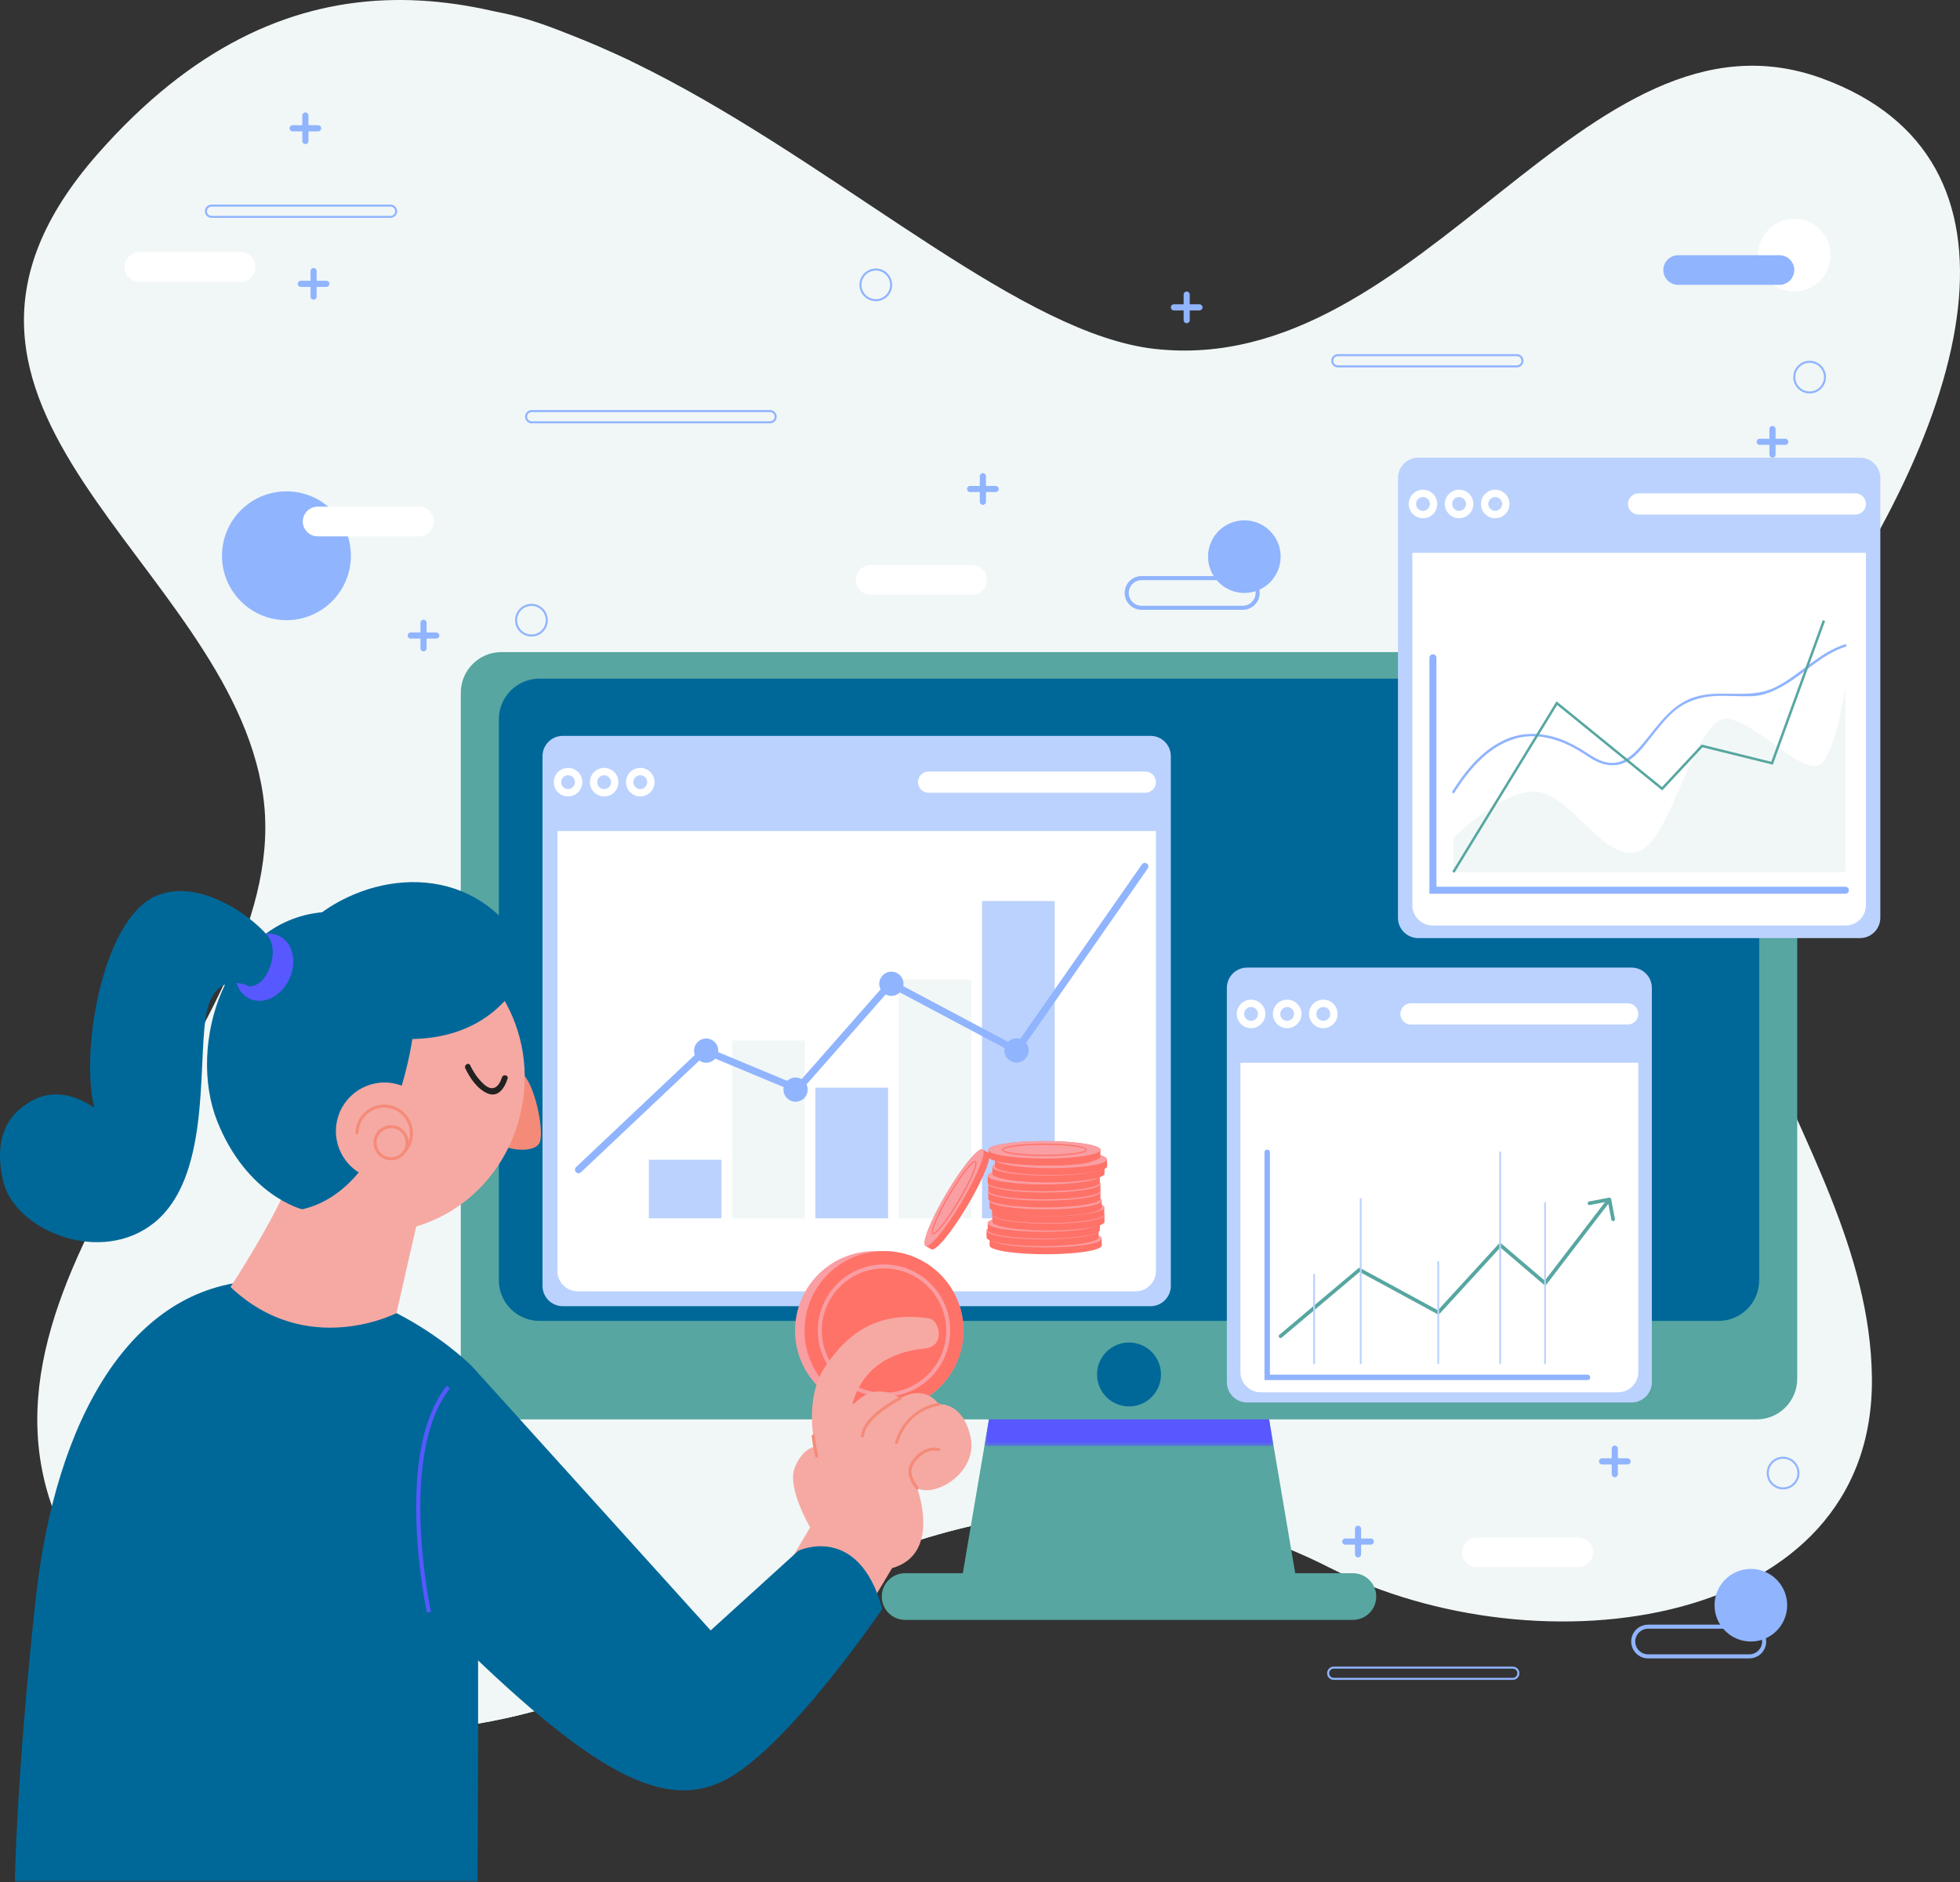 <svg width="354" height="340" viewBox="0 0 354 340" fill="none" xmlns="http://www.w3.org/2000/svg">
<rect x="0" y="0" width="354" height="340" fill="#333333" stroke="none"/>
<g clip-path="url(#clip0_217_2766)">
<mask id="mask0_217_2766" style="mask-type:luminance" maskUnits="userSpaceOnUse" x="-5" y="-28" width="368" height="369">
<path d="M-4.488 -27.224H362.814V340.001H-4.488V-27.224Z" fill="white"/>
</mask>
<g mask="url(#mask0_217_2766)">
<path d="M17.646 27.807C-22.837 73.835 41.302 101.315 47.495 143.544C53.689 185.773 -10.143 229.952 11.073 276.272C32.288 322.594 87.48 319.461 126.338 296.534C165.197 273.609 202.365 264.037 240.098 283.179C277.831 302.323 338.653 294.441 338.09 248.833C337.527 203.228 288.531 168.317 322.885 121.585C357.239 74.852 368.418 28.562 329.106 14.171C286.278 -1.51 256.994 68.449 208.562 63.028C161.429 57.752 85.426 -49.258 17.646 27.807Z" fill="#F1F7F7"/>
<mask id="mask1_217_2766" style="mask-type:luminance" maskUnits="userSpaceOnUse" x="68" y="2" width="140" height="311">
<path d="M68.832 2.079H207.266V312.755H68.832V2.079Z" fill="white"/>
</mask>
<g mask="url(#mask1_217_2766)">
<path d="M200.678 191.965C183.782 150.863 148.865 122.148 125.212 85.549C109.942 60.791 109.097 35.962 113.791 10.964C105.802 7.539 97.754 3.531 89.386 2.078C74.275 21.965 64.906 45.234 73.401 72.598C82.975 104.13 102.685 131.156 117.327 160.434C127.464 182.393 133.66 206.042 126.338 230.253C120.143 249.96 104.375 260.658 89.169 274.172C79.596 283.179 69.459 294.439 68.895 308.517C68.794 309.942 68.825 311.348 68.915 312.743C88.324 313.059 108.962 306.786 126.338 296.534C147.591 283.997 168.337 275.467 188.947 273.43C206.541 247.869 213.505 222.961 200.678 191.965Z" fill="#F1F7F7"/>
</g>
<path d="M46.148 48.228C46.148 49.708 44.948 50.905 43.47 50.905H25.178C23.699 50.905 22.5 49.708 22.5 48.228C22.5 46.748 23.699 45.55 25.178 45.55H43.47C44.948 45.55 46.148 46.748 46.148 48.228Z" fill="white"/>
<path d="M330.626 46.103C330.626 42.481 327.69 39.545 324.067 39.545C320.445 39.545 317.508 42.481 317.508 46.103C317.508 49.725 320.445 52.662 324.067 52.662C327.69 52.662 330.626 49.725 330.626 46.103Z" fill="white"/>
<path d="M96.034 74.445C95.575 74.445 95.201 74.819 95.201 75.277C95.201 75.736 95.575 76.11 96.034 76.11H139.083C139.542 76.11 139.915 75.736 139.915 75.277C139.915 74.819 139.542 74.445 139.083 74.445H96.034ZM139.083 76.477H96.034C95.372 76.477 94.834 75.939 94.834 75.277C94.834 74.616 95.372 74.078 96.034 74.078H139.083C139.744 74.078 140.283 74.616 140.283 75.277C140.283 75.939 139.744 76.477 139.083 76.477Z" fill="#90B4FE"/>
<path d="M38.202 37.328C37.742 37.328 37.369 37.701 37.369 38.16C37.369 38.619 37.742 38.994 38.202 38.994H70.536C70.995 38.994 71.368 38.619 71.368 38.16C71.368 37.701 70.995 37.328 70.536 37.328H38.202ZM70.536 39.36H38.202C37.54 39.36 37.002 38.821 37.002 38.16C37.002 37.498 37.54 36.961 38.202 36.961H70.536C71.197 36.961 71.735 37.498 71.735 38.16C71.735 38.821 71.197 39.36 70.536 39.36Z" fill="#90B4FE"/>
<path d="M240.892 301.437C240.433 301.437 240.059 301.812 240.059 302.271C240.059 302.73 240.433 303.103 240.892 303.103H273.225C273.685 303.103 274.058 302.73 274.058 302.271C274.058 301.812 273.685 301.437 273.225 301.437H240.892ZM273.225 303.47H240.892C240.231 303.47 239.691 302.932 239.691 302.271C239.691 301.609 240.231 301.071 240.892 301.071H273.225C273.887 301.071 274.424 301.609 274.424 302.271C274.424 302.932 273.887 303.47 273.225 303.47Z" fill="#90B4FE"/>
<path d="M287.728 280.422C287.728 281.901 286.528 283.1 285.049 283.1H266.758C265.279 283.1 264.08 281.901 264.08 280.422C264.08 278.941 265.279 277.743 266.758 277.743H285.049C286.528 277.743 287.728 278.941 287.728 280.422Z" fill="white"/>
<path d="M297.659 294.229C296.385 294.229 295.348 295.266 295.348 296.539C295.348 297.815 296.385 298.851 297.659 298.851H315.949C317.225 298.851 318.261 297.815 318.261 296.539C318.261 295.266 317.225 294.229 315.949 294.229H297.659ZM315.949 299.585H297.659C295.98 299.585 294.613 298.22 294.613 296.539C294.613 294.86 295.98 293.494 297.659 293.494H315.949C317.63 293.494 318.996 294.86 318.996 296.539C318.996 298.22 317.63 299.585 315.949 299.585Z" fill="#90B4FE"/>
<path d="M293.958 263.444H292.204V261.689C292.204 261.384 291.956 261.135 291.649 261.135C291.343 261.135 291.095 261.384 291.095 261.689V263.444H289.339C289.033 263.444 288.785 263.692 288.785 263.999C288.785 264.305 289.033 264.553 289.339 264.553H291.095V266.308C291.095 266.614 291.343 266.862 291.649 266.862C291.956 266.862 292.204 266.614 292.204 266.308V264.553H293.958C294.265 264.553 294.513 264.305 294.513 263.999C294.513 263.692 294.265 263.444 293.958 263.444Z" fill="#90B4FE"/>
<path d="M78.803 114.252H77.048V112.497C77.048 112.191 76.799 111.944 76.494 111.944C76.188 111.944 75.941 112.191 75.941 112.497V114.252H74.183C73.877 114.252 73.629 114.501 73.629 114.807C73.629 115.112 73.877 115.361 74.183 115.361H75.941V117.116C75.941 117.421 76.188 117.67 76.494 117.67C76.799 117.67 77.048 117.421 77.048 117.116V115.361H78.803C79.108 115.361 79.357 115.112 79.357 114.807C79.357 114.501 79.108 114.252 78.803 114.252Z" fill="#90B4FE"/>
<path d="M247.59 277.928H245.835V276.172C245.835 275.866 245.587 275.619 245.281 275.619C244.975 275.619 244.728 275.866 244.728 276.172V277.928H242.97C242.664 277.928 242.416 278.176 242.416 278.481C242.416 278.787 242.664 279.035 242.97 279.035H244.728V280.79C244.728 281.096 244.975 281.344 245.281 281.344C245.587 281.344 245.835 281.096 245.835 280.79V279.035H247.59C247.895 279.035 248.144 278.787 248.144 278.481C248.144 278.176 247.895 277.928 247.59 277.928Z" fill="#90B4FE"/>
<path d="M58.946 50.721H57.192V48.967C57.192 48.661 56.944 48.413 56.638 48.413C56.333 48.413 56.084 48.661 56.084 48.967V50.721H54.327C54.022 50.721 53.773 50.97 53.773 51.277C53.773 51.582 54.022 51.831 54.327 51.831H56.084V53.586C56.084 53.891 56.333 54.14 56.638 54.14C56.944 54.14 57.192 53.891 57.192 53.586V51.831H58.946C59.253 51.831 59.501 51.582 59.501 51.277C59.501 50.97 59.253 50.721 58.946 50.721Z" fill="#90B4FE"/>
<path d="M57.465 22.619H55.71V20.864C55.71 20.559 55.462 20.311 55.156 20.311C54.85 20.311 54.603 20.559 54.603 20.864V22.619H52.845C52.539 22.619 52.291 22.867 52.291 23.174C52.291 23.48 52.539 23.728 52.845 23.728H54.603V25.483C54.603 25.789 54.85 26.037 55.156 26.037C55.462 26.037 55.71 25.789 55.71 25.483V23.728H57.465C57.77 23.728 58.019 23.48 58.019 23.174C58.019 22.867 57.77 22.619 57.465 22.619Z" fill="#90B4FE"/>
<path d="M322.047 263.521C320.62 263.521 319.459 264.683 319.459 266.109C319.459 267.535 320.62 268.695 322.047 268.695C323.473 268.695 324.635 267.535 324.635 266.109C324.635 264.683 323.473 263.521 322.047 263.521ZM322.047 269.062C320.417 269.062 319.092 267.737 319.092 266.109C319.092 264.481 320.417 263.154 322.047 263.154C323.677 263.154 325.002 264.481 325.002 266.109C325.002 267.737 323.677 269.062 322.047 269.062Z" fill="#90B4FE"/>
<path d="M95.985 109.45C94.557 109.45 93.397 110.61 93.397 112.036C93.397 113.463 94.557 114.623 95.985 114.623C97.411 114.623 98.572 113.463 98.572 112.036C98.572 110.61 97.411 109.45 95.985 109.45ZM95.985 114.99C94.355 114.99 93.029 113.665 93.029 112.036C93.029 110.407 94.355 109.082 95.985 109.082C97.614 109.082 98.939 110.407 98.939 112.036C98.939 113.665 97.614 114.99 95.985 114.99Z" fill="#90B4FE"/>
<path d="M217.752 285.869C216.325 285.869 215.164 287.029 215.164 288.455C215.164 289.883 216.325 291.043 217.752 291.043C219.178 291.043 220.339 289.883 220.339 288.455C220.339 287.029 219.178 285.869 217.752 285.869ZM217.752 291.41C216.122 291.41 214.797 290.084 214.797 288.455C214.797 286.827 216.122 285.502 217.752 285.502C219.382 285.502 220.708 286.827 220.708 288.455C220.708 290.084 219.382 291.41 217.752 291.41Z" fill="#90B4FE"/>
<path d="M63.375 100.399C63.375 106.825 58.163 112.036 51.735 112.036C45.307 112.036 40.096 106.825 40.096 100.399C40.096 93.972 45.307 88.761 51.735 88.761C58.163 88.761 63.375 93.972 63.375 100.399Z" fill="#90B4FE"/>
<path d="M322.786 289.981C322.786 293.604 319.849 296.54 316.226 296.54C312.603 296.54 309.668 293.604 309.668 289.981C309.668 286.359 312.603 283.421 316.226 283.421C319.849 283.421 322.786 286.359 322.786 289.981Z" fill="#90B4FE"/>
<path d="M178.218 104.759C178.218 106.238 177.018 107.437 175.54 107.437H157.249C155.769 107.437 154.57 106.238 154.57 104.759C154.57 103.278 155.769 102.08 157.249 102.08H175.54C177.018 102.08 178.218 103.278 178.218 104.759Z" fill="white"/>
<path d="M206.177 104.805C204.903 104.805 203.865 105.842 203.865 107.115C203.865 108.391 204.903 109.427 206.177 109.427H224.467C225.743 109.427 226.779 108.391 226.779 107.115C226.779 105.842 225.743 104.805 224.467 104.805H206.177ZM224.467 110.161H206.177C204.498 110.161 203.131 108.796 203.131 107.115C203.131 105.436 204.498 104.07 206.177 104.07H224.467C226.148 104.07 227.513 105.436 227.513 107.115C227.513 108.796 226.148 110.161 224.467 110.161Z" fill="#90B4FE"/>
<path d="M179.829 87.781H178.075V86.026C178.075 85.72 177.827 85.472 177.52 85.472C177.214 85.472 176.967 85.72 176.967 86.026V87.781H175.21C174.905 87.781 174.656 88.029 174.656 88.336C174.656 88.641 174.905 88.889 175.21 88.889H176.967V90.645C176.967 90.95 177.214 91.199 177.52 91.199C177.827 91.199 178.075 90.95 178.075 90.645V88.889H179.829C180.136 88.889 180.384 88.641 180.384 88.336C180.384 88.029 180.136 87.781 179.829 87.781Z" fill="#90B4FE"/>
<path d="M231.303 100.557C231.303 104.18 228.366 107.116 224.743 107.116C221.121 107.116 218.186 104.18 218.186 100.557C218.186 96.935 221.121 93.997 224.743 93.997C228.366 93.997 231.303 96.935 231.303 100.557Z" fill="#90B4FE"/>
<path d="M241.631 64.341C241.172 64.341 240.799 64.714 240.799 65.173C240.799 65.631 241.172 66.006 241.631 66.006H273.964C274.423 66.006 274.797 65.631 274.797 65.173C274.797 64.714 274.423 64.341 273.964 64.341H241.631ZM273.964 66.372H241.631C240.97 66.372 240.432 65.834 240.432 65.173C240.432 64.511 240.97 63.974 241.631 63.974H273.964C274.625 63.974 275.165 64.511 275.165 65.173C275.165 65.834 274.625 66.372 273.964 66.372Z" fill="#90B4FE"/>
<path d="M324.068 48.782C324.068 47.303 322.868 46.105 321.389 46.105H303.097C301.617 46.105 300.42 47.303 300.42 48.782C300.42 50.261 301.617 51.461 303.097 51.461H321.389C322.868 51.461 324.068 50.261 324.068 48.782Z" fill="#90B4FE"/>
<path d="M322.443 80.366H320.688V82.121C320.688 82.427 320.44 82.675 320.133 82.675C319.827 82.675 319.58 82.427 319.58 82.121V80.366H317.823C317.518 80.366 317.27 80.118 317.27 79.812C317.27 79.506 317.518 79.258 317.823 79.258H319.58V77.503C319.58 77.197 319.827 76.949 320.133 76.949C320.44 76.949 320.688 77.197 320.688 77.503V79.258H322.443C322.749 79.258 322.997 79.506 322.997 79.812C322.997 80.118 322.749 80.366 322.443 80.366Z" fill="#90B4FE"/>
<path d="M216.639 56.079H214.884V57.835C214.884 58.14 214.635 58.389 214.33 58.389C214.024 58.389 213.777 58.14 213.777 57.835V56.079H212.02C211.713 56.079 211.465 55.831 211.465 55.525C211.465 55.22 211.713 54.972 212.02 54.972H213.777V53.216C213.777 52.91 214.024 52.662 214.33 52.662C214.635 52.662 214.884 52.91 214.884 53.216V54.972H216.639C216.943 54.972 217.193 55.22 217.193 55.525C217.193 55.831 216.943 56.079 216.639 56.079Z" fill="#90B4FE"/>
<path d="M326.84 65.54C325.413 65.54 324.252 66.701 324.252 68.127C324.252 69.553 325.413 70.714 326.84 70.714C328.266 70.714 329.427 69.553 329.427 68.127C329.427 66.701 328.266 65.54 326.84 65.54ZM326.84 71.081C325.21 71.081 323.885 69.756 323.885 68.127C323.885 66.498 325.21 65.173 326.84 65.173C328.47 65.173 329.795 66.498 329.795 68.127C329.795 69.756 328.47 71.081 326.84 71.081Z" fill="#90B4FE"/>
<path d="M158.184 48.873C156.756 48.873 155.596 50.033 155.596 51.46C155.596 52.886 156.756 54.046 158.184 54.046C159.611 54.046 160.772 52.886 160.772 51.46C160.772 50.033 159.611 48.873 158.184 48.873ZM158.184 54.414C156.554 54.414 155.229 53.089 155.229 51.46C155.229 49.831 156.554 48.506 158.184 48.506C159.814 48.506 161.139 49.831 161.139 51.46C161.139 53.089 159.814 54.414 158.184 54.414Z" fill="#90B4FE"/>
<path d="M78.341 94.211C78.341 95.69 77.141 96.889 75.662 96.889H57.37C55.891 96.889 54.691 95.69 54.691 94.211C54.691 92.731 55.891 91.533 57.37 91.533H75.662C77.141 91.533 78.341 92.731 78.341 94.211Z" fill="white"/>
<path d="M234.2 285.76H173.627L180.98 242.521H226.848L234.2 285.76Z" fill="#57A6A1"/>
<mask id="mask2_217_2766" style="mask-type:luminance" maskUnits="userSpaceOnUse" x="177" y="242" width="54" height="20">
<path d="M177.795 242.52H230.032V261.247H177.795V242.52Z" fill="white"/>
</mask>
<g mask="url(#mask2_217_2766)">
<path d="M180.979 242.52L177.795 261.247H230.031L226.848 242.52H180.979Z" fill="#5758FF"/>
</g>
<path d="M248.568 288.415C248.568 290.742 246.681 292.629 244.352 292.629H163.476C161.149 292.629 159.262 290.742 159.262 288.415C159.262 286.087 161.149 284.199 163.476 284.199H244.352C246.681 284.199 248.568 286.087 248.568 288.415Z" fill="#57A6A1"/>
<path d="M324.603 249.07C324.603 253.125 321.315 256.413 317.257 256.413H90.568C86.511 256.413 83.223 253.125 83.223 249.07V125.142C83.223 121.086 86.511 117.798 90.568 117.798H317.257C321.315 117.798 324.603 121.086 324.603 125.142V249.07Z" fill="#57A6A1"/>
<path d="M317.735 231.274C317.735 235.329 314.445 238.619 310.389 238.619H97.44C93.383 238.619 90.094 235.329 90.094 231.274V129.937C90.094 125.882 93.383 122.594 97.44 122.594H310.389C314.445 122.594 317.735 125.882 317.735 129.937V231.274Z" fill="#006899"/>
<path d="M209.69 248.296C209.69 251.486 207.103 254.072 203.914 254.072C200.723 254.072 198.137 251.486 198.137 248.296C198.137 245.107 200.723 242.521 203.914 242.521C207.103 242.521 209.69 245.107 209.69 248.296Z" fill="#006899"/>
<path d="M339.61 165.795C339.61 167.824 337.966 169.466 335.937 169.466H256.161C254.133 169.466 252.488 167.824 252.488 165.795V86.347C252.488 84.319 254.133 82.674 256.161 82.674H335.937C337.966 82.674 339.61 84.319 339.61 86.347V165.795Z" fill="#BBD2FE"/>
<path d="M337.01 99.866V163.52C337.01 165.548 335.366 167.192 333.337 167.192H258.761C256.734 167.192 255.088 165.548 255.088 163.52V99.866H337.01Z" fill="white"/>
<path d="M258.925 91.042C258.925 92.101 258.067 92.96 257.007 92.96C255.947 92.96 255.088 92.101 255.088 91.042C255.088 89.982 255.947 89.124 257.007 89.124C258.067 89.124 258.925 89.982 258.925 91.042Z" stroke="white" stroke-width="1.333" stroke-miterlimit="10"/>
<path d="M271.972 91.042C271.972 92.101 271.114 92.96 270.054 92.96C268.994 92.96 268.135 92.101 268.135 91.042C268.135 89.982 268.994 89.124 270.054 89.124C271.114 89.124 271.972 89.982 271.972 91.042Z" stroke="white" stroke-width="1.333" stroke-miterlimit="10"/>
<path d="M337.01 91.042C337.01 92.101 336.15 92.96 335.092 92.96H295.953C294.893 92.96 294.035 92.101 294.035 91.042C294.035 89.982 294.893 89.124 295.953 89.124H335.092C336.15 89.124 337.01 89.982 337.01 91.042Z" fill="white"/>
<path d="M265.448 91.042C265.448 92.101 264.589 92.96 263.53 92.96C262.469 92.96 261.611 92.101 261.611 91.042C261.611 89.982 262.469 89.124 263.53 89.124C264.589 89.124 265.448 89.982 265.448 91.042Z" stroke="white" stroke-width="1.333" stroke-miterlimit="10"/>
<path d="M333.292 161.456H258.17V118.83C258.17 118.479 258.454 118.195 258.806 118.195C259.156 118.195 259.44 118.479 259.44 118.83V160.186H333.292C333.644 160.186 333.928 160.47 333.928 160.822C333.928 161.17 333.644 161.456 333.292 161.456Z" fill="#8FB3FF"/>
<path d="M262.49 151.347C262.49 151.347 272.011 141.891 278.108 143.081C284.207 144.271 289.859 155.87 295.957 153.788C302.055 151.707 306.221 128.805 312.169 129.846C318.12 130.887 326.747 141.594 329.424 137.431C332.1 133.266 333.289 124.047 333.289 124.047V157.564H262.49V151.347Z" fill="#F1F7F7"/>
<path d="M262.683 143.194C265.46 138.816 269.179 134.38 274.489 133.232C276.853 132.72 279.297 133.093 281.553 133.882C282.854 134.335 284.085 134.975 285.27 135.672C286.429 136.354 287.487 137.211 288.742 137.722C290.391 138.392 292.046 138.472 293.659 137.667C295.323 136.835 296.563 135.242 297.696 133.821C299.098 132.062 300.436 130.256 302.098 128.728C304.265 126.739 307.093 125.825 309.984 125.723C312.199 125.645 314.414 125.86 316.632 125.757C318.572 125.667 320.472 124.811 322.131 123.858C325.962 121.657 329.045 118.178 333.349 116.826C333.623 116.74 333.507 116.31 333.231 116.396C328.411 117.91 325.046 122 320.576 124.181C315.749 126.535 310.279 124.212 305.354 126.185C300.906 127.967 298.756 132.272 295.613 135.564C294.193 137.055 292.445 138.099 290.326 137.746C289.115 137.545 288.006 136.913 286.995 136.25C285.75 135.436 284.499 134.678 283.149 134.053C279.679 132.449 275.682 131.979 272.101 133.507C267.807 135.338 264.74 139.122 262.298 142.968C262.143 143.212 262.528 143.436 262.683 143.194Z" fill="#90B4FE"/>
<path d="M262.681 157.68L262.301 157.446L281.127 126.686L300.176 142.181L307.336 134.505L319.912 137.611L329.215 112.029L329.634 112.181L320.194 138.141L307.484 135.001L300.218 142.791L281.242 127.354L262.681 157.68Z" fill="#57A6A1"/>
<path d="M298.347 249.683C298.347 251.711 296.703 253.355 294.674 253.355H225.257C223.228 253.355 221.584 251.711 221.584 249.683V178.467C221.584 176.44 223.228 174.795 225.257 174.795H294.674C296.703 174.795 298.347 176.44 298.347 178.467V249.683Z" fill="#BBD2FE"/>
<path d="M295.897 191.987V247.847C295.897 249.875 294.252 251.519 292.224 251.519H227.708C225.681 251.519 224.035 249.875 224.035 247.847V191.987H295.897Z" fill="white"/>
<path d="M227.873 183.164C227.873 184.222 227.015 185.081 225.954 185.081C224.896 185.081 224.035 184.222 224.035 183.164C224.035 182.104 224.896 181.245 225.954 181.245C227.015 181.245 227.873 182.104 227.873 183.164Z" stroke="white" stroke-width="1.333" stroke-miterlimit="10"/>
<path d="M240.92 183.164C240.92 184.222 240.061 185.081 239.001 185.081C237.942 185.081 237.082 184.222 237.082 183.164C237.082 182.104 237.942 181.245 239.001 181.245C240.061 181.245 240.92 182.104 240.92 183.164Z" stroke="white" stroke-width="1.333" stroke-miterlimit="10"/>
<path d="M295.898 183.164C295.898 184.222 295.038 185.081 293.98 185.081H254.841C253.78 185.081 252.922 184.222 252.922 183.164C252.922 182.104 253.78 181.245 254.841 181.245H293.98C295.038 181.245 295.898 182.104 295.898 183.164Z" fill="white"/>
<path d="M234.395 183.164C234.395 184.222 233.536 185.081 232.477 185.081C231.418 185.081 230.559 184.222 230.559 183.164C230.559 182.104 231.418 181.245 232.477 181.245C233.536 181.245 234.395 182.104 234.395 183.164Z" stroke="white" stroke-width="1.333" stroke-miterlimit="10"/>
<path d="M286.724 249.311H228.379V208.168C228.379 207.895 228.6 207.676 228.873 207.676C229.144 207.676 229.365 207.895 229.365 208.168V248.327H286.724C286.995 248.327 287.216 248.547 287.216 248.818C287.216 249.09 286.995 249.311 286.724 249.311Z" fill="#8FB3FF"/>
<path d="M290.993 216.617C290.99 216.602 290.979 216.587 290.974 216.572C290.967 216.551 290.961 216.528 290.948 216.51C290.937 216.489 290.919 216.475 290.904 216.458C290.891 216.445 290.884 216.429 290.869 216.419C290.866 216.417 290.863 216.417 290.86 216.415C290.859 216.414 290.857 216.409 290.855 216.408C290.836 216.396 290.816 216.392 290.797 216.384C290.78 216.376 290.763 216.366 290.744 216.36C290.725 216.356 290.704 216.359 290.683 216.357C290.661 216.356 290.64 216.353 290.618 216.356C290.615 216.357 290.611 216.356 290.608 216.356L287.02 217.04C286.842 217.073 286.725 217.245 286.758 217.425C286.793 217.603 286.964 217.72 287.143 217.686L289.883 217.163L279.005 231.351L271.161 224.653C271.025 224.538 270.824 224.55 270.705 224.681L259.701 236.695L245.684 229.086C245.565 229.021 245.42 229.037 245.316 229.124L231.072 241.129C230.933 241.247 230.916 241.453 231.032 241.593C231.098 241.67 231.191 241.71 231.285 241.71C231.359 241.71 231.434 241.684 231.495 241.633L245.568 229.771L259.614 237.394C259.746 237.467 259.911 237.44 260.013 237.328L270.975 225.358L278.842 232.075C278.911 232.134 279.001 232.161 279.09 232.152C279.18 232.143 279.262 232.096 279.316 232.025L290.484 217.462L291.03 220.328C291.06 220.486 291.198 220.595 291.351 220.595C291.373 220.595 291.393 220.593 291.414 220.589C291.592 220.556 291.71 220.384 291.676 220.205L290.993 216.617Z" fill="#57A6A1"/>
<path d="M237.349 246.475C237.257 246.475 237.184 246.403 237.184 246.312V230.268C237.184 230.177 237.257 230.104 237.349 230.104C237.439 230.104 237.514 230.177 237.514 230.268V246.312C237.514 246.403 237.439 246.475 237.349 246.475Z" fill="#BBD2FE"/>
<path d="M245.765 246.405C245.675 246.405 245.602 246.33 245.602 246.241V216.609C245.602 216.518 245.675 216.443 245.765 216.443C245.857 216.443 245.931 216.518 245.931 216.609V246.241C245.931 246.33 245.857 246.405 245.765 246.405Z" fill="#BBD2FE"/>
<path d="M259.769 246.405C259.679 246.405 259.605 246.33 259.605 246.241V227.972C259.605 227.882 259.679 227.807 259.769 227.807C259.861 227.807 259.935 227.882 259.935 227.972V246.241C259.935 246.33 259.861 246.405 259.769 246.405Z" fill="#BBD2FE"/>
<path d="M270.947 246.405C270.856 246.405 270.781 246.33 270.781 246.241V208.168C270.781 208.077 270.856 208.005 270.947 208.005C271.037 208.005 271.11 208.077 271.11 208.168V246.241C271.11 246.33 271.037 246.405 270.947 246.405Z" fill="#BBD2FE"/>
<path d="M279.054 246.475C278.964 246.475 278.889 246.403 278.889 246.312V217.338C278.889 217.247 278.964 217.174 279.054 217.174C279.144 217.174 279.218 217.247 279.218 217.338V246.312C279.218 246.403 279.144 246.475 279.054 246.475Z" fill="#BBD2FE"/>
<path d="M211.465 232.291C211.465 234.32 209.821 235.964 207.792 235.964H101.657C99.629 235.964 97.984 234.32 97.984 232.291V136.604C97.984 134.576 99.629 132.932 101.657 132.932H207.792C209.821 132.932 211.465 134.576 211.465 136.604V232.291Z" fill="#BBD2FE"/>
<path d="M208.774 150.122V229.606C208.774 231.634 207.13 233.278 205.103 233.278H104.35C102.323 233.278 100.678 231.634 100.678 229.606V150.122H208.774Z" fill="white"/>
<path d="M104.513 141.298C104.513 142.357 103.654 143.216 102.595 143.216C101.535 143.216 100.676 142.357 100.676 141.298C100.676 140.24 101.535 139.38 102.595 139.38C103.654 139.38 104.513 140.24 104.513 141.298Z" stroke="white" stroke-width="1.333" stroke-miterlimit="10"/>
<path d="M117.56 141.298C117.56 142.357 116.701 143.216 115.641 143.216C114.582 143.216 113.723 142.357 113.723 141.298C113.723 140.24 114.582 139.38 115.641 139.38C116.701 139.38 117.56 140.24 117.56 141.298Z" stroke="white" stroke-width="1.333" stroke-miterlimit="10"/>
<path d="M208.774 141.298C208.774 142.357 207.916 143.216 206.856 143.216H167.718C166.658 143.216 165.799 142.357 165.799 141.298C165.799 140.24 166.658 139.38 167.718 139.38H206.856C207.916 139.38 208.774 140.24 208.774 141.298Z" fill="white"/>
<path d="M111.036 141.298C111.036 142.357 110.178 143.216 109.118 143.216C108.059 143.216 107.199 142.357 107.199 141.298C107.199 140.24 108.059 139.38 109.118 139.38C110.178 139.38 111.036 140.24 111.036 141.298Z" stroke="white" stroke-width="1.333" stroke-miterlimit="10"/>
<path d="M130.308 220.088H117.184V209.507H130.308V220.088Z" fill="#BBD2FE"/>
<path d="M145.352 220.088H132.229V187.963H145.352V220.088Z" fill="#F1F7F7"/>
<path d="M160.399 220.088H147.273V196.489H160.399V220.088Z" fill="#BBD2FE"/>
<path d="M175.44 220.088H162.314V176.949H175.44V220.088Z" fill="#F1F7F7"/>
<path d="M190.487 220.088H177.361V162.772H190.487V220.088Z" fill="#BBD2FE"/>
<path d="M104.488 211.946C104.316 211.946 104.146 211.879 104.02 211.746C103.776 211.487 103.787 211.08 104.045 210.836L126.861 189.286C127.046 189.112 127.317 189.062 127.55 189.16L143.891 195.972L160.365 177.232C160.562 177.009 160.887 176.95 161.151 177.089L183.397 188.918L206.238 156.158C206.44 155.868 206.841 155.796 207.133 155.999C207.426 156.202 207.497 156.603 207.294 156.894L184.128 190.121C183.941 190.387 183.585 190.474 183.297 190.322L160.996 178.464L144.552 197.169C144.37 197.376 144.075 197.443 143.821 197.338L127.441 190.509L104.929 211.772C104.805 211.889 104.645 211.946 104.488 211.946Z" fill="#90B4FE"/>
<path d="M129.732 189.792C129.732 191 128.753 191.979 127.544 191.979C126.337 191.979 125.357 191 125.357 189.792C125.357 188.584 126.337 187.606 127.544 187.606C128.753 187.606 129.732 188.584 129.732 189.792Z" fill="#90B4FE"/>
<path d="M145.877 196.837C145.877 198.044 144.897 199.023 143.69 199.023C142.481 199.023 141.502 198.044 141.502 196.837C141.502 195.629 142.481 194.649 143.69 194.649C144.897 194.649 145.877 195.629 145.877 196.837Z" fill="#90B4FE"/>
<path d="M163.18 177.718C163.18 178.926 162.2 179.905 160.992 179.905C159.784 179.905 158.805 178.926 158.805 177.718C158.805 176.51 159.784 175.53 160.992 175.53C162.2 175.53 163.18 176.51 163.18 177.718Z" fill="#90B4FE"/>
<path d="M185.785 189.753C185.785 190.962 184.805 191.94 183.596 191.94C182.389 191.94 181.41 190.962 181.41 189.753C181.41 188.545 182.389 187.566 183.596 187.566C184.805 187.566 185.785 188.545 185.785 189.753Z" fill="#90B4FE"/>
<path d="M198.986 223.761C198.986 222.889 194.453 222.181 188.859 222.181C183.265 222.181 178.73 222.889 178.73 223.761V224.996C178.73 225.869 183.265 226.578 188.859 226.578C194.453 226.578 198.986 225.869 198.986 224.996V223.761Z" fill="#FF7268"/>
<path d="M198.986 223.761C198.986 224.634 194.453 225.343 188.859 225.343C183.265 225.343 178.73 224.634 178.73 223.761C178.73 222.889 183.265 222.181 188.859 222.181C194.453 222.181 198.986 222.889 198.986 223.761Z" fill="#F99EA3"/>
<path d="M188.86 222.86C184.255 222.86 181.428 223.385 181.428 223.761C181.428 224.138 184.255 224.664 188.86 224.664C193.466 224.664 196.292 224.138 196.292 223.761C196.292 223.385 193.466 222.86 188.86 222.86ZM188.86 224.881C185.785 224.881 181.211 224.583 181.211 223.761C181.211 222.94 185.785 222.642 188.86 222.642C191.935 222.642 196.509 222.94 196.509 223.761C196.509 224.583 191.935 224.881 188.86 224.881Z" fill="#FF7268"/>
<path d="M198.438 222.3C198.438 221.427 193.904 220.72 188.31 220.72C182.718 220.72 178.182 221.427 178.182 222.3V223.536C178.182 224.407 182.718 225.116 188.31 225.116C193.904 225.116 198.438 224.407 198.438 223.536V222.3Z" fill="#FF7268"/>
<path d="M198.438 222.3C198.438 223.172 193.904 223.881 188.31 223.881C182.718 223.881 178.182 223.172 178.182 222.3C178.182 221.427 182.718 220.72 188.31 220.72C193.904 220.72 198.438 221.427 198.438 222.3Z" fill="#F99EA3"/>
<path d="M188.31 221.396C183.706 221.396 180.878 221.923 180.878 222.3C180.878 222.677 183.706 223.202 188.31 223.202C192.915 223.202 195.743 222.677 195.743 222.3C195.743 221.923 192.915 221.396 188.31 221.396ZM188.31 223.419C185.235 223.419 180.66 223.121 180.66 222.3C180.66 221.478 185.235 221.18 188.31 221.18C191.385 221.18 195.96 221.478 195.96 222.3C195.96 223.121 191.385 223.419 188.31 223.419Z" fill="#FF7268"/>
<path d="M198.647 220.945C198.647 220.071 194.113 219.364 188.519 219.364C182.927 219.364 178.391 220.071 178.391 220.945V222.18C178.391 223.053 182.927 223.76 188.519 223.76C194.113 223.76 198.647 223.053 198.647 222.18V220.945Z" fill="#FF7268"/>
<path d="M198.647 220.945C198.647 221.818 194.113 222.525 188.519 222.525C182.927 222.525 178.391 221.818 178.391 220.945C178.391 220.071 182.927 219.364 188.519 219.364C194.113 219.364 198.647 220.071 198.647 220.945Z" fill="#F99EA3"/>
<path d="M188.519 220.042C183.915 220.042 181.087 220.567 181.087 220.945C181.087 221.322 183.915 221.847 188.519 221.847C193.124 221.847 195.952 221.322 195.952 220.945C195.952 220.567 193.124 220.042 188.519 220.042ZM188.519 222.065C185.444 222.065 180.869 221.767 180.869 220.945C180.869 220.124 185.444 219.826 188.519 219.826C191.594 219.826 196.169 220.124 196.169 220.945C196.169 221.767 191.594 222.065 188.519 222.065Z" fill="#FF7268"/>
<path d="M199.483 219.483C199.483 218.611 194.947 217.902 189.354 217.902C183.761 217.902 179.227 218.611 179.227 219.483V220.72C179.227 221.592 183.761 222.3 189.354 222.3C194.947 222.3 199.483 221.592 199.483 220.72V219.483Z" fill="#FF7268"/>
<path d="M199.483 219.483C199.483 220.356 194.947 221.065 189.354 221.065C183.761 221.065 179.227 220.356 179.227 219.483C179.227 218.611 183.761 217.903 189.354 217.903C194.947 217.903 199.483 218.611 199.483 219.483Z" fill="#F99EA3"/>
<path d="M189.354 218.581C184.749 218.581 181.922 219.106 181.922 219.483C181.922 219.86 184.749 220.387 189.354 220.387C193.96 220.387 196.787 219.86 196.787 219.483C196.787 219.106 193.96 218.581 189.354 218.581ZM189.354 220.603C186.279 220.603 181.705 220.305 181.705 219.483C181.705 218.662 186.279 218.364 189.354 218.364C192.429 218.364 197.003 218.662 197.003 219.483C197.003 220.305 192.429 220.603 189.354 220.603Z" fill="#FF7268"/>
<path d="M199.44 218.129C199.44 217.256 194.906 216.547 189.312 216.547C183.72 216.547 179.184 217.256 179.184 218.129V219.364C179.184 220.238 183.72 220.945 189.312 220.945C194.906 220.945 199.44 220.238 199.44 219.364V218.129Z" fill="#FF7268"/>
<path d="M199.44 218.129C199.44 219 194.906 219.709 189.312 219.709C183.72 219.709 179.184 219 179.184 218.129C179.184 217.255 183.72 216.547 189.312 216.547C194.906 216.547 199.44 217.255 199.44 218.129Z" fill="#F99EA3"/>
<path d="M189.312 217.226C184.708 217.226 181.88 217.752 181.88 218.129C181.88 218.506 184.708 219.031 189.312 219.031C193.918 219.031 196.745 218.506 196.745 218.129C196.745 217.752 193.918 217.226 189.312 217.226ZM189.312 219.248C186.237 219.248 181.662 218.949 181.662 218.129C181.662 217.307 186.237 217.01 189.312 217.01C192.388 217.01 196.962 217.307 196.962 218.129C196.962 218.949 192.388 219.248 189.312 219.248Z" fill="#FF7268"/>
<path d="M198.986 216.892C198.986 216.019 194.453 215.312 188.859 215.312C183.265 215.312 178.73 216.019 178.73 216.892V218.129C178.73 219.001 183.265 219.709 188.859 219.709C194.453 219.709 198.986 219.001 198.986 218.129V216.892Z" fill="#FF7268"/>
<path d="M198.986 216.892C198.986 217.766 194.453 218.473 188.859 218.473C183.265 218.473 178.73 217.766 178.73 216.892C178.73 216.019 183.265 215.312 188.859 215.312C194.453 215.312 198.986 216.019 198.986 216.892Z" fill="#F99EA3"/>
<path d="M188.86 215.99C184.255 215.99 181.428 216.515 181.428 216.893C181.428 217.269 184.255 217.795 188.86 217.795C193.466 217.795 196.292 217.269 196.292 216.893C196.292 216.515 193.466 215.99 188.86 215.99ZM188.86 218.013C185.785 218.013 181.211 217.715 181.211 216.893C181.211 216.072 185.785 215.773 188.86 215.773C191.935 215.773 196.509 216.072 196.509 216.893C196.509 217.715 191.935 218.013 188.86 218.013Z" fill="#FF7268"/>
<path d="M198.752 215.312C198.752 214.44 194.219 213.733 188.625 213.733C183.032 213.733 178.496 214.44 178.496 215.312V216.547C178.496 217.42 183.032 218.129 188.625 218.129C194.219 218.129 198.752 217.42 198.752 216.547V215.312Z" fill="#FF7268"/>
<path d="M198.752 215.311C198.752 216.185 194.219 216.892 188.625 216.892C183.032 216.892 178.496 216.185 178.496 215.311C178.496 214.44 183.032 213.732 188.625 213.732C194.219 213.732 198.752 214.44 198.752 215.311Z" fill="#F99EA3"/>
<path d="M188.625 214.411C184.02 214.411 181.193 214.936 181.193 215.312C181.193 215.689 184.02 216.215 188.625 216.215C193.231 216.215 196.058 215.689 196.058 215.312C196.058 214.936 193.231 214.411 188.625 214.411ZM188.625 216.432C185.55 216.432 180.975 216.134 180.975 215.312C180.975 214.491 185.55 214.193 188.625 214.193C191.701 214.193 196.276 214.491 196.276 215.312C196.276 216.134 191.701 216.432 188.625 216.432Z" fill="#FF7268"/>
<path d="M198.752 213.848C198.752 212.975 194.219 212.266 188.625 212.266C183.032 212.266 178.496 212.975 178.496 213.848V215.084C178.496 215.955 183.032 216.664 188.625 216.664C194.219 216.664 198.752 215.955 198.752 215.084V213.848Z" fill="#FF7268"/>
<path d="M198.752 213.849C198.752 214.72 194.219 215.428 188.625 215.428C183.032 215.428 178.496 214.72 178.496 213.849C178.496 212.975 183.032 212.267 188.625 212.267C194.219 212.267 198.752 212.975 198.752 213.849Z" fill="#F99EA3"/>
<path d="M188.625 212.945C184.02 212.945 181.193 213.471 181.193 213.848C181.193 214.224 184.02 214.751 188.625 214.751C193.231 214.751 196.058 214.224 196.058 213.848C196.058 213.471 193.231 212.945 188.625 212.945ZM188.625 214.967C185.55 214.967 180.975 214.669 180.975 213.848C180.975 213.026 185.55 212.728 188.625 212.728C191.701 212.728 196.276 213.026 196.276 213.848C196.276 214.669 191.701 214.967 188.625 214.967Z" fill="#FF7268"/>
<path d="M198.647 212.387C198.647 211.513 194.113 210.806 188.519 210.806C182.927 210.806 178.391 211.513 178.391 212.387V213.622C178.391 214.494 182.927 215.203 188.519 215.203C194.113 215.203 198.647 214.494 198.647 213.622V212.387Z" fill="#FF7268"/>
<path d="M198.647 212.387C198.647 213.26 194.113 213.967 188.519 213.967C182.927 213.967 178.391 213.26 178.391 212.387C178.391 211.513 182.927 210.806 188.519 210.806C194.113 210.806 198.647 211.513 198.647 212.387Z" fill="#F99EA3"/>
<path d="M188.519 211.484C183.915 211.484 181.087 212.01 181.087 212.387C181.087 212.764 183.915 213.289 188.519 213.289C193.124 213.289 195.952 212.764 195.952 212.387C195.952 212.01 193.124 211.484 188.519 211.484ZM188.519 213.506C185.444 213.506 180.869 213.207 180.869 212.387C180.869 211.564 185.444 211.268 188.519 211.268C191.594 211.268 196.169 211.564 196.169 212.387C196.169 213.207 191.594 213.506 188.519 213.506Z" fill="#FF7268"/>
<path d="M199.483 210.794C199.483 209.921 194.947 209.214 189.354 209.214C183.761 209.214 179.227 209.921 179.227 210.794V212.03C179.227 212.903 183.761 213.612 189.354 213.612C194.947 213.612 199.483 212.903 199.483 212.03V210.794Z" fill="#FF7268"/>
<path d="M199.483 210.794C199.483 211.668 194.947 212.375 189.354 212.375C183.761 212.375 179.227 211.668 179.227 210.794C179.227 209.921 183.761 209.214 189.354 209.214C194.947 209.214 199.483 209.921 199.483 210.794Z" fill="#F99EA3"/>
<path d="M189.354 209.892C184.749 209.892 181.922 210.417 181.922 210.795C181.922 211.171 184.749 211.698 189.354 211.698C193.96 211.698 196.787 211.171 196.787 210.795C196.787 210.417 193.96 209.892 189.354 209.892ZM189.354 211.915C186.279 211.915 181.705 211.616 181.705 210.795C181.705 209.974 186.279 209.675 189.354 209.675C192.429 209.675 197.003 209.974 197.003 210.795C197.003 211.616 192.429 211.915 189.354 211.915Z" fill="#FF7268"/>
<path d="M199.951 209.45C199.951 208.577 195.417 207.87 189.824 207.87C184.23 207.87 179.695 208.577 179.695 209.45V210.686C179.695 211.559 184.23 212.266 189.824 212.266C195.417 212.266 199.951 211.559 199.951 210.686V209.45Z" fill="#FF7268"/>
<path d="M199.951 209.45C199.951 210.322 195.417 211.031 189.824 211.031C184.23 211.031 179.695 210.322 179.695 209.45C179.695 208.577 184.23 207.87 189.824 207.87C195.417 207.87 199.951 208.577 199.951 209.45Z" fill="#F99EA3"/>
<path d="M189.824 208.548C185.218 208.548 182.391 209.073 182.391 209.451C182.391 209.827 185.218 210.352 189.824 210.352C194.429 210.352 197.255 209.827 197.255 209.451C197.255 209.073 194.429 208.548 189.824 208.548ZM189.824 210.571C186.748 210.571 182.174 210.272 182.174 209.451C182.174 208.628 186.748 208.331 189.824 208.331C192.899 208.331 197.473 208.628 197.473 209.451C197.473 210.272 192.899 210.571 189.824 210.571Z" fill="#FF7268"/>
<path d="M198.752 207.713C198.752 206.84 194.219 206.133 188.625 206.133C183.032 206.133 178.496 206.84 178.496 207.713V208.949C178.496 209.822 183.032 210.531 188.625 210.531C194.219 210.531 198.752 209.822 198.752 208.949V207.713Z" fill="#FF7268"/>
<path d="M198.752 207.713C198.752 208.586 194.219 209.294 188.625 209.294C183.032 209.294 178.496 208.586 178.496 207.713C178.496 206.84 183.032 206.133 188.625 206.133C194.219 206.133 198.752 206.84 198.752 207.713Z" fill="#F99EA3"/>
<path d="M188.625 206.811C184.02 206.811 181.193 207.336 181.193 207.713C181.193 208.09 184.02 208.617 188.625 208.617C193.231 208.617 196.058 208.09 196.058 207.713C196.058 207.336 193.231 206.811 188.625 206.811ZM188.625 208.833C185.55 208.833 180.975 208.535 180.975 207.713C180.975 206.892 185.55 206.594 188.625 206.594C191.701 206.594 196.276 206.892 196.276 207.713C196.276 208.535 191.701 208.833 188.625 208.833Z" fill="#FF7268"/>
<path d="M177.491 207.64C176.741 207.196 173.818 210.733 170.964 215.543C168.112 220.353 166.409 224.614 167.16 225.059C167.347 225.171 168.033 225.578 168.221 225.688C168.973 226.135 171.896 222.596 174.748 217.786C177.601 212.977 179.305 208.716 178.554 208.269C178.365 208.158 177.679 207.752 177.491 207.64Z" fill="#FF7268"/>
<path d="M177.491 207.64C178.243 208.084 176.538 212.346 173.684 217.156C170.833 221.966 167.91 225.503 167.16 225.059C166.409 224.614 168.112 220.353 170.964 215.543C173.818 210.733 176.741 207.196 177.491 207.64Z" fill="#F99EA3"/>
<path d="M171.549 215.888C169.2 219.849 168.21 222.548 168.534 222.741C168.859 222.935 170.754 220.769 173.102 216.809C175.451 212.85 176.441 210.151 176.117 209.958C175.793 209.766 173.897 211.929 171.549 215.888ZM173.289 216.919C171.721 219.565 169.13 223.346 168.424 222.929C167.716 222.51 169.794 218.423 171.364 215.778C172.932 213.134 175.521 209.352 176.227 209.77C176.935 210.19 174.857 214.276 173.289 216.919Z" fill="#FF7268"/>
<path d="M159.661 226.016H157.95C150.022 226.016 143.596 232.441 143.596 240.368C143.596 248.292 150.022 254.719 157.95 254.719H159.661C167.588 254.719 174.014 248.292 174.014 240.368C174.014 232.441 167.588 226.016 159.661 226.016Z" fill="#F99EA3"/>
<path d="M174.015 240.368C174.015 248.292 167.588 254.719 159.662 254.719C151.735 254.719 145.309 248.292 145.309 240.368C145.309 232.441 151.735 226.016 159.662 226.016C167.588 226.016 174.015 232.441 174.015 240.368Z" fill="#FF7268"/>
<path d="M159.662 229.136C153.468 229.136 148.429 234.174 148.429 240.368C148.429 246.559 153.468 251.598 159.662 251.598C165.856 251.598 170.897 246.559 170.897 240.368C170.897 234.174 165.856 229.136 159.662 229.136ZM159.662 252.316C153.072 252.316 147.711 246.955 147.711 240.368C147.711 233.778 153.072 228.419 159.662 228.419C166.252 228.419 171.614 233.778 171.614 240.368C171.614 246.955 166.252 252.316 159.662 252.316Z" fill="#F99EA3"/>
<path d="M165.658 268.852C165.658 268.852 170.107 280.741 161.12 283.282L155.854 292.085L141.783 283.555L146.322 275.93C146.322 275.93 142.147 268.852 143.509 265.22C144.87 261.59 147.23 261.318 147.23 261.318C147.23 261.318 145.053 252.851 149.046 246.873C153.04 240.896 158.404 236.76 167.838 238.173C169.653 238.446 170.923 243.255 166.93 243.62C162.935 243.983 155.764 245.873 153.857 254.057C153.857 254.057 157.397 249.156 162.572 252.605C162.572 252.605 166.753 249.883 169.564 253.695C169.564 253.695 173.828 253.148 175.281 259.503C176.734 265.856 169.107 270.575 165.658 268.852Z" fill="#F6A9A3"/>
<path d="M165.657 269.125C165.579 269.125 165.501 269.09 165.447 269.025C165.368 268.931 163.537 266.698 164.221 264.892C164.86 263.207 167.019 260.995 169.623 261.595C169.77 261.628 169.863 261.776 169.829 261.923C169.794 262.071 169.65 262.162 169.499 262.128C167.316 261.628 165.327 263.523 164.734 265.088C164.163 266.593 165.85 268.655 165.868 268.675C165.964 268.792 165.948 268.965 165.832 269.061C165.78 269.104 165.719 269.125 165.657 269.125Z" fill="#F48B78"/>
<path d="M161.936 260.865C161.91 260.865 161.883 260.862 161.858 260.853C161.712 260.812 161.63 260.658 161.674 260.513C163.611 254.057 169.479 253.428 169.537 253.421C169.696 253.411 169.823 253.517 169.837 253.668C169.851 253.819 169.741 253.953 169.591 253.967C169.364 253.989 164.027 254.577 162.198 260.669C162.164 260.788 162.055 260.865 161.936 260.865Z" fill="#F48B78"/>
<path d="M155.765 259.685H155.737C155.586 259.669 155.476 259.535 155.492 259.385C155.864 255.646 162.182 252.492 162.451 252.36C162.588 252.292 162.751 252.349 162.818 252.484C162.885 252.619 162.83 252.784 162.694 252.851C162.631 252.882 156.381 256.001 156.037 259.439C156.024 259.58 155.903 259.685 155.765 259.685Z" fill="#F48B78"/>
<path d="M147.502 263.316C147.378 263.316 147.266 263.232 147.236 263.106C147.231 263.088 146.791 261.245 146.607 259.439C146.591 259.289 146.701 259.155 146.852 259.139C147 259.127 147.137 259.233 147.152 259.384C147.333 261.153 147.765 262.96 147.769 262.977C147.804 263.124 147.714 263.272 147.567 263.308C147.544 263.313 147.523 263.316 147.502 263.316Z" fill="#F48B78"/>
<path d="M86.251 340C86.251 340 86.831 253.244 85.294 246.873C85.294 246.873 69.21 230.356 46.385 231.366C23.562 232.378 9.942 256.539 6.427 289.043C2.912 321.55 2.691 340 2.691 340H86.251Z" fill="#006899"/>
<path d="M144.198 280.136C144.198 280.136 155.029 275.007 159.359 290.634C159.359 290.634 141.973 316.277 130.549 321.77C119.125 327.261 105.606 319.572 77.463 291.239C77.463 291.239 69.697 255.439 85.294 246.873L128.353 294.534L144.198 280.136Z" fill="#006899"/>
<path d="M75.529 220.006L71.606 237.211C71.606 237.211 55.426 245.569 41.631 232.492C41.631 232.492 48.794 221.641 52.355 213.273L75.529 220.006Z" fill="#F6A9A3"/>
<path d="M94.547 194.128C96.77 196.41 98.404 204.877 97.392 206.562C96.378 208.249 92.225 207.722 91.205 207.066C90.185 206.411 93.085 192.627 94.547 194.128Z" fill="#F48B78"/>
<path d="M43.487 189.568C40.192 204.327 48.843 218.829 62.811 221.961C76.78 225.092 90.776 215.666 94.072 200.908C97.368 186.15 88.716 171.649 74.749 168.516C60.78 165.385 46.783 174.809 43.487 189.568Z" fill="#F6A9A3"/>
<path d="M95.636 173.199C95.636 173.199 91.942 187.369 74.472 187.704C74.472 187.704 70.803 214.8 54.581 218.459C54.581 218.459 44.589 216.003 39.23 202.543C33.793 188.891 40.496 166.483 58.163 164.798C69.656 156.55 87.715 156.424 95.636 173.199Z" fill="#006899"/>
<path d="M60.883 202.428C59.826 207.166 62.8 211.866 67.53 212.928C72.26 213.986 76.951 211.006 78.009 206.268C79.068 201.529 76.092 196.829 71.363 195.769C66.633 194.708 61.942 197.689 60.883 202.428Z" fill="#F6A9A3"/>
<path d="M72.887 208.432C72.841 208.422 72.795 208.4 72.758 208.361C72.65 208.258 72.646 208.084 72.749 207.977C73.563 207.128 74.022 206.013 74.044 204.837C74.092 202.268 72.042 200.139 69.482 200.092C66.918 200.044 64.792 202.095 64.745 204.663C64.741 204.815 64.617 204.934 64.467 204.933C64.316 204.933 64.196 204.806 64.199 204.654C64.254 201.783 66.627 199.492 69.492 199.546C72.357 199.599 74.643 201.978 74.589 204.846C74.566 206.16 74.051 207.407 73.143 208.355C73.074 208.427 72.976 208.451 72.887 208.432Z" fill="#F48B78"/>
<path d="M71.223 203.862C71.051 203.823 70.875 203.801 70.697 203.799C69.25 203.772 68.049 204.931 68.022 206.38C67.999 207.624 68.86 208.724 70.07 208.996C70.243 209.033 70.421 209.054 70.599 209.059C72.046 209.086 73.245 207.928 73.272 206.479C73.294 205.234 72.433 204.134 71.223 203.862ZM69.952 209.529C68.49 209.2 67.449 207.871 67.477 206.37C67.51 204.621 68.958 203.221 70.706 203.254C70.921 203.257 71.134 203.283 71.341 203.328C72.804 203.657 73.845 204.986 73.817 206.49C73.784 208.24 72.335 209.638 70.589 209.604C70.374 209.6 70.159 209.574 69.952 209.529Z" fill="#F48B78"/>
<path d="M52.261 176.847C50.805 179.985 47.593 181.59 45.083 180.427C42.575 179.263 41.722 175.778 43.177 172.637C44.633 169.496 47.847 167.893 50.355 169.055C52.864 170.218 53.717 173.707 52.261 176.847Z" fill="#5758FF"/>
<path d="M91.679 194.855C91.163 196.492 90 198.376 88.016 197.503C86.186 196.699 84.874 194.748 84.04 193.005C83.751 192.402 84.631 191.834 84.924 192.443C85.538 193.731 86.349 194.921 87.41 195.879C88.969 197.294 90.096 196.414 90.658 194.626C90.86 193.986 91.882 194.209 91.679 194.855Z" fill="#222221"/>
<path d="M45.063 178.198C45.063 178.198 38.467 174.699 37.129 183.941C35.79 193.186 37.829 212.559 28.071 220.702C18.316 228.841 2.696 222.259 0.599 213.457C-0.643 208.242 -0.244 202.89 4.6 199.574C8.761 196.622 13.046 197.431 17.037 200.111C14.483 190.202 18.382 166.601 27.821 162.018C35.286 158.393 44.946 164.961 48.436 169.144C48.436 169.144 50.328 171.475 48.403 175.532C47.084 178.311 45.063 178.198 45.063 178.198Z" fill="#006899"/>
<path d="M77.106 291.317C77.09 291.246 75.556 284.087 75.227 275.52C74.784 263.976 76.621 255.507 80.687 250.353L81.262 250.804C71.808 262.792 77.758 290.881 77.821 291.162L77.106 291.317Z" fill="#5758FF"/>
</g>
</g>
<defs>
<clipPath id="clip0_217_2766">
<rect width="354" height="340" fill="white"/>
</clipPath>
</defs>
</svg>
